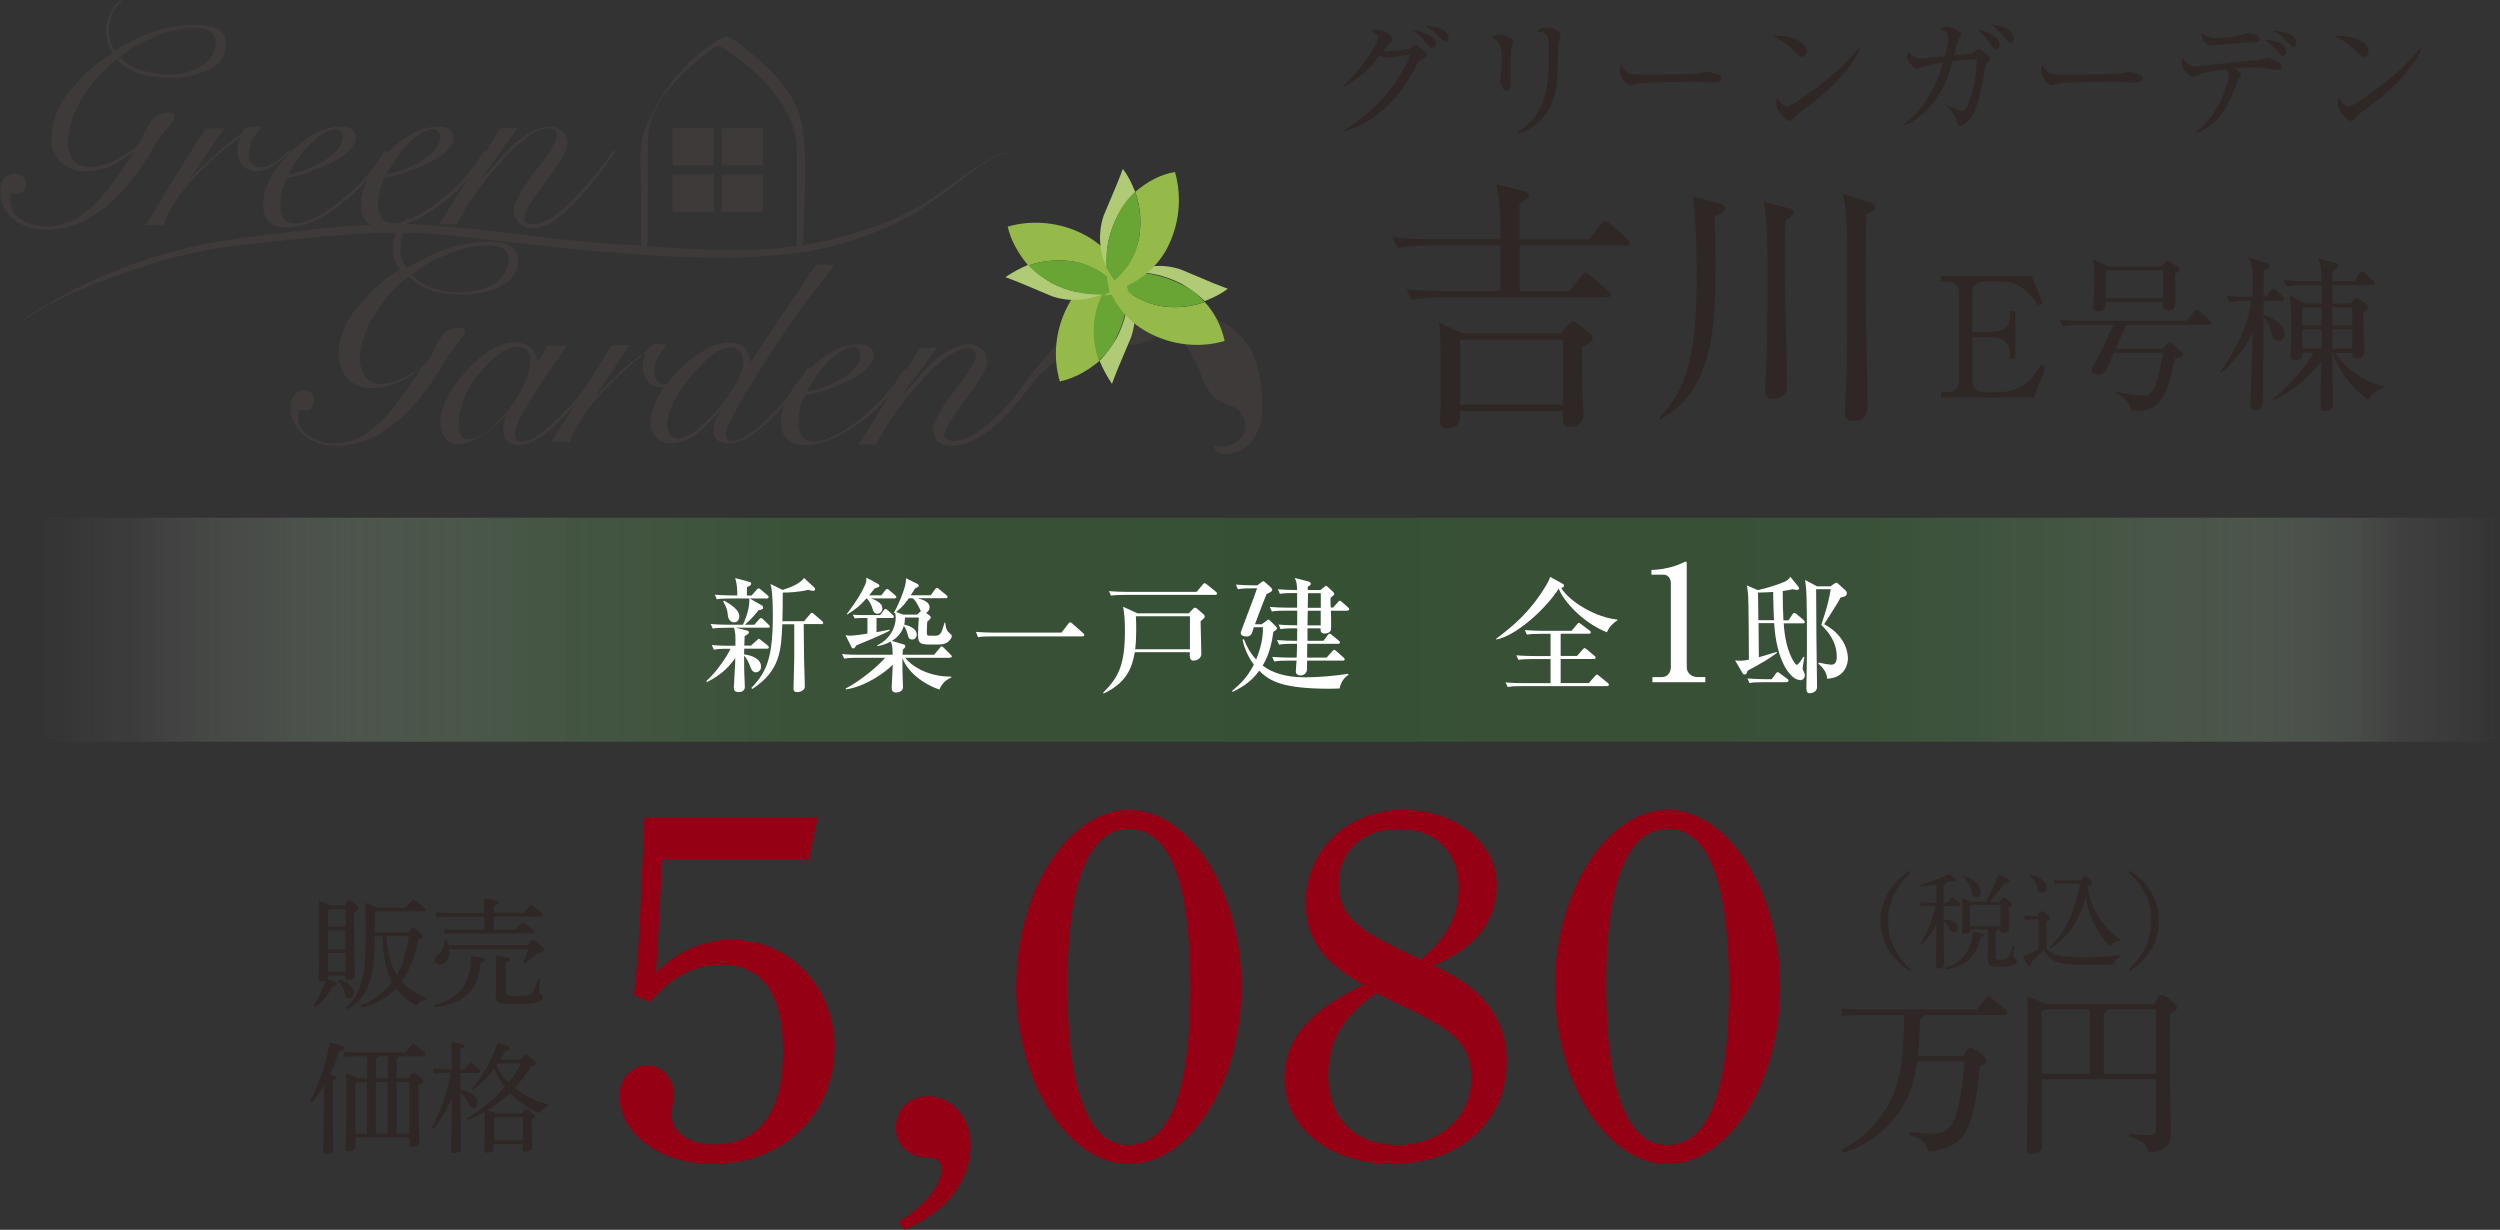 <?xml version="1.0" encoding="UTF-8"?><svg xmlns="http://www.w3.org/2000/svg" xmlns:xlink="http://www.w3.org/1999/xlink" viewBox="0 0 272.24 133.92"><rect x="0" y="0" width="272.24" height="133.92" fill="#333333" stroke="none"/><defs><style>.cls-1{fill:#b1ca76;}.cls-1,.cls-2,.cls-3,.cls-4,.cls-5,.cls-6,.cls-7,.cls-8{stroke-width:0px;}.cls-2{fill:#3e3a39;}.cls-3{fill:#68a535;}.cls-4{fill:#96ba49;}.cls-5{fill:#960014;}.cls-6{fill:#2f2725;}.cls-9{isolation:isolate;}.cls-7{fill:#fff;}.cls-8{fill:url(#_名称未設定グラデーション_32);mix-blend-mode:multiply;opacity:.8;}</style><linearGradient id="_名称未設定グラデーション_32" x1="4.35" y1="68.58" x2="272.24" y2="68.58" gradientUnits="userSpaceOnUse"><stop offset="0" stop-color="#fff" stop-opacity="0"/><stop offset=".04" stop-color="rgba(200,208,199,.27)" stop-opacity=".27"/><stop offset=".09" stop-color="rgba(146,164,145,.54)" stop-opacity=".54"/><stop offset=".15" stop-color="rgba(105,129,104,.75)" stop-opacity=".75"/><stop offset=".22" stop-color="rgba(76,105,74,.89)" stop-opacity=".89"/><stop offset=".31" stop-color="rgba(59,91,57,.98)" stop-opacity=".98"/><stop offset=".52" stop-color="#375735"/><stop offset=".74" stop-color="rgba(59,90,57,.98)" stop-opacity=".98"/><stop offset=".82" stop-color="rgba(74,103,73,.9)" stop-opacity=".9"/><stop offset=".88" stop-color="rgba(102,126,100,.76)" stop-opacity=".76"/><stop offset=".93" stop-color="rgba(140,159,139,.57)" stop-opacity=".57"/><stop offset=".96" stop-color="rgba(190,201,190,.32)" stop-opacity=".32"/><stop offset="1" stop-color="rgba(251,252,251,.02)" stop-opacity=".02"/><stop offset="1" stop-color="#fff" stop-opacity="0"/></linearGradient></defs><g class="cls-9"><g id="_レイヤー_2"><g id="_レイヤー_2-2"><path class="cls-2" d="M113.8,40.27c1.08-.99,2.34-1.71,3.78-2.07,1.26-.36,3.33.09,4.41-.72l-.18-.09c.72.18,1.44.18,2.16.09.99-.18,1.89-1.17,2.7-.54-.36-2.52-3.6-1.98-5.41-2.07,4.96-.9,7.75,1.35,9.46,5.77.27,1.08.9,1.98,1.62,2.79.81.63,2.16.63,2.79,1.53,1.62,2.25-.9,4.23-2.97,3.51,0,.99,1.08,1.08,1.89.9,4.41-.9,3.6-6.94,2.79-9.73-1.44-4.87-6.94-6.58-11.8-6.13-6.85.63-11.89,4.6-15.14,11.26.63-1.8,2.7-3.42,3.87-4.51Z"/><path class="cls-2" d="M1.89,36.04c.36-.9,1.08-1.71,1.98-2.16.9-.54,1.89-1.08,2.79-1.62,1.98-1.08,3.96-1.98,5.95-2.79,4.23-1.71,8.74-2.88,13.33-3.51,4.6-.63,9.19-1.17,13.79-1.44,2.34-.18,4.69-.18,7.03,0,2.25.18,4.6.36,6.85.63,4.5.54,8.92,1.17,13.51,1.44s9.1.72,13.61.63c2.25,0,4.5-.18,6.76-.54s4.41-.9,6.58-1.62c2.07-.63,4.14-1.53,6.04-2.61,1.53-.9,2.97-1.89,4.32-2.97.72-.63,4.5-2.97,5.68-3.15-1.98.81-3.87,1.98-5.5,3.33-1.35,1.08-2.79,2.07-4.23,3.06-1.89,1.17-3.87,2.16-5.95,2.88-2.16.81-4.41,1.44-6.67,1.8-2.34.36-4.6.54-6.94.63-4.6.09-9.19-.09-13.79-.54-4.6-.27-9.1-.9-13.61-1.35-2.25-.27-4.5-.54-6.76-.72-2.25-.09-4.5-.09-6.76,0-4.5.18-9.1.81-13.7,1.26-4.5.54-8.92,1.62-13.15,3.24-2.16.72-4.23,1.53-6.22,2.52-.99.45-1.98.99-2.88,1.53-.9.45-1.62,1.17-2.07,2.07Z"/><path class="cls-2" d="M11.89,3.24c-.09.81.18,1.62.63,2.25,1.35-.81,2.7-1.53,4.23-2.07,1.44-.45,3.06-.72,4.6-.72.72,0,1.44.09,2.16.36s1.17.99,1.08,1.8c0,1.26-.81,2.34-1.98,2.79-1.35.54-2.79.9-4.23.81-.99,0-1.98-.09-2.97-.36-.99-.27-1.98-.9-2.7-1.62-1.44,1.08-2.61,2.34-3.51,3.87-.99,1.35-1.62,3.06-1.8,4.78-.09.72.09,1.53.45,2.16.45.63,1.26.99,1.98.9,1.26-.09,2.43-.45,3.42-1.17.81-.36,1.62-.99,2.07-1.71.27-.72.72-1.44,1.17-2.16.45-.63,1.17-.9,1.98-.9.36,0,.54.18.54.45-.09.45-.36.81-.63,1.08l-1.26,1.53c-.81,1.62-1.8,3.06-2.97,4.5-1.08,1.44-2.43,2.7-4.05,3.69-1.53.99-3.33,1.53-5.14,1.53-1.26,0-2.52-.36-3.51-1.17-.9-.72-1.44-1.8-1.44-2.97,0-.54.09-.99.36-1.44.45-.36.9-.54,1.35-.54.27,0,.54.09.72.27.27.27.36.54.36.81.09.45-.27.99-.72,1.08h-.36c-.18,0-.36,0-.54-.09l-.09.72c0,.9.45,1.71,1.17,2.16.81.54,1.8.81,2.79.81,1.44,0,2.79-.45,3.96-1.35s2.25-1.98,3.06-3.15c.63-.81,1.44-1.98,2.43-3.51l-.09-.09c-.72.63-1.53,1.17-2.43,1.53-.81.36-1.8.54-2.7.54-.99.09-1.98-.36-2.7-.99-.72-.72-1.08-1.71-.99-2.7.09-1.98.9-3.87,2.25-5.32,1.26-1.53,2.7-2.79,4.41-3.87-.45-.72-.72-1.53-.72-2.43,0-.63.18-1.26.45-1.8.18-.63.63-1.08,1.08-1.53l.18.18c-.45.36-.81.9-1.08,1.44-.18.54-.27,1.08-.27,1.62ZM13.06,6.22c.54.63,1.35,1.17,2.16,1.35.99.36,2.07.54,3.15.54,1.26,0,2.43-.27,3.51-.9.99-.54,1.62-1.53,1.62-2.7,0-.54-.36-1.08-.9-1.26-.63-.18-1.17-.27-1.8-.18-1.44,0-2.79.36-4.05.99-1.35.54-2.61,1.26-3.69,2.16Z"/><path class="cls-2" d="M20.54,19.64h0c.81-.9,1.71-1.71,2.61-2.52.99-.99,2.16-1.89,3.24-2.7l.18-.36c.27-.18.54-.36.9-.27h1.08c-.36.36-.72.81-.99,1.26-.27.45-.45,1.08-.45,1.62,0,.99.36,1.53,1.26,1.53.63,0,1.26-.27,1.71-.63.45-.36.99-.72,1.35-1.17l.18.09c-.45.45-.99.9-1.53,1.35-.54.45-1.26.72-2.07.81-.63,0-1.17-.18-1.62-.63-.36-.45-.54-1.08-.54-1.62,0-.45.09-.9.27-1.35v-.09c-2.16,1.62-4.14,3.42-5.95,5.5-.45.54-.9,1.17-1.26,1.8-.45.72-.81,1.44-1.08,2.25h-1.98c.72-1.17,1.44-2.34,2.16-3.51l2.16-3.51c.99-1.62,1.8-2.79,2.25-3.51h1.98l-3.87,5.68Z"/><path class="cls-2" d="M31.35,24.78c-1.8,0-2.7-.81-2.7-2.52s.99-3.69,2.88-5.59,3.78-2.88,5.59-2.88c1.08,0,1.62.45,1.62,1.26s-.9,1.8-2.7,2.7c-1.53.72-3.15,1.35-4.78,1.62-.18.45-.36.9-.54,1.35-.09.45-.18.99-.18,1.53s.09.99.27,1.44c.27.36.72.63,1.17.63,1.35,0,3.06-.81,5.05-2.43,1.98-1.53,3.6-3.33,4.87-5.5l.27.18c-1.17,1.98-2.7,3.78-4.5,5.23-2.34,1.98-4.5,2.97-6.31,2.97ZM31.44,19.01c1.26-.27,2.52-.72,3.6-1.35,1.53-.9,2.25-1.8,2.25-2.7,0-.54-.27-.9-.81-.9-.72,0-1.71.63-2.88,1.8-.9.9-1.62,1.98-2.16,3.15h0Z"/><path class="cls-2" d="M41.99,24.78c-1.8,0-2.7-.81-2.7-2.52s.99-3.69,2.88-5.59,3.78-2.88,5.59-2.88c1.08,0,1.62.45,1.62,1.26s-.9,1.8-2.7,2.7c-1.53.72-3.15,1.26-4.78,1.62-.27.45-.36.9-.54,1.44-.09.45-.18.99-.18,1.44,0,.54.09.99.36,1.44.27.36.72.63,1.17.63,1.35,0,3.06-.81,5.14-2.43,1.98-1.53,3.6-3.33,4.87-5.5l.27.18c-1.17,2.07-2.7,3.87-4.5,5.32-2.43,1.89-4.6,2.88-6.49,2.88ZM42.08,19.01c1.26-.27,2.52-.72,3.6-1.35,1.53-.9,2.25-1.8,2.25-2.7,0-.54-.27-.9-.81-.9-.81,0-1.71.63-2.88,1.8-.81.9-1.53,1.98-2.16,3.15h0Z"/><path class="cls-2" d="M52.35,19.55h0c1.62-1.71,2.7-2.97,3.33-3.6,1.53-1.44,2.97-2.16,4.14-2.16.54,0,.99.18,1.44.54.36.36.54.81.54,1.26,0,.72-.81,2.07-2.34,4.14s-2.34,3.33-2.34,3.87c-.09.45.18.81.63.81h.18c.72,0,1.44-.27,2.07-.63.9-.63,1.8-1.35,2.52-2.16s1.53-1.71,2.43-2.7c.63-.81,1.26-1.62,1.8-2.52l.27.09c-.45.63-.9,1.35-1.53,2.16s-1.44,1.8-2.07,2.52c-.81.99-1.71,1.8-2.7,2.61-.81.63-1.71.99-2.7,1.08-.54,0-1.08-.18-1.53-.63-.36-.36-.54-.81-.54-1.35,0-.81.81-2.25,2.34-4.23,1.53-1.98,2.34-3.24,2.34-3.96,0-.45-.27-.72-.9-.72-1.35,0-3.24,1.35-5.59,4.14-1.71,1.89-3.24,4.05-4.41,6.31h-1.89c.54-.9,1.35-2.16,2.25-3.6l2.34-3.6c.81-1.17,1.44-2.25,1.98-3.24l1.98-.09-4.05,5.68Z"/><path class="cls-2" d="M43.61,26.94c-.09.81.18,1.62.72,2.25,1.35-.81,2.7-1.53,4.23-2.07,1.53-.54,3.06-.72,4.6-.81.72,0,1.53.09,2.16.36.72.27,1.17.99,1.08,1.8,0,1.26-.9,2.34-2.07,2.79-1.35.54-2.79.9-4.23.81-.99,0-1.98-.09-2.88-.36-.99-.27-1.98-.9-2.7-1.62-1.44,1.08-2.61,2.43-3.51,3.87-.99,1.35-1.62,3.06-1.8,4.78-.09.72.09,1.53.45,2.16.45.63,1.17.99,1.98.9,1.17-.09,2.34-.54,3.33-1.26.81-.36,1.53-.99,1.98-1.8.36-.72.72-1.53,1.17-2.16s1.17-.9,1.98-.9c.36,0,.54.18.54.45-.09.36-.36.72-.63,1.08l-1.26,1.53c-.81,1.62-1.8,3.06-2.97,4.5-1.08,1.44-2.43,2.7-4.05,3.78-1.53.99-3.33,1.53-5.14,1.53-1.26,0-2.52-.36-3.51-1.17-.9-.72-1.44-1.8-1.44-2.88,0-.54.09-.99.36-1.44.27-.36.72-.63,1.17-.54.27,0,.54.09.72.27s.36.54.27.81c.09.45-.27.99-.72,1.08h-.36c-.18,0-.36,0-.54-.09l-.09.72c0,.9.45,1.71,1.17,2.16.81.54,1.8.81,2.79.81,1.44,0,2.79-.45,3.87-1.35,1.17-.9,2.16-1.98,3.06-3.15.63-.9,1.44-1.98,2.43-3.51l-.09-.09c-.72.63-1.53,1.17-2.43,1.53-.81.36-1.8.54-2.7.54-.99.09-1.98-.36-2.7-.99-.63-.72-.99-1.71-.99-2.7.09-1.98.9-3.87,2.25-5.32,1.26-1.53,2.7-2.88,4.41-3.87-.54-.72-.72-1.53-.72-2.43,0-.63.18-1.26.45-1.8s.72-1.08,1.17-1.44l.18.18c-.45.72-.9,1.8-.99,3.06ZM44.87,29.91c.54.63,1.35,1.17,2.16,1.44,1.08.36,2.16.54,3.24.45,1.26,0,2.43-.27,3.51-.9.99-.54,1.53-1.53,1.62-2.61.09-.63-.36-1.17-.9-1.35s-1.17-.27-1.8-.18c-1.44,0-2.79.36-4.05.99-1.53.54-2.7,1.26-3.78,2.16h0Z"/><path class="cls-2" d="M61.72,37.66c-1.53,2.16-2.43,3.51-2.79,4.05-.9,1.26-1.53,2.43-2.07,3.42-.45.63-.72,1.44-.81,2.16,0,.54.27.81.81.81.9,0,2.16-.81,3.78-2.43,1.8-1.71,3.33-3.6,4.69-5.68l.18.09c-1.26,1.98-2.61,3.78-4.23,5.41-1.89,1.98-3.51,2.97-4.78,2.97-.45,0-.9-.09-1.26-.45-.27-.27-.45-.72-.45-1.08,0-.27,0-.63.09-.9s.18-.54.27-.81c-.72.72-1.44,1.35-2.34,1.98-.81.63-1.8,1.08-2.79,1.17-.54.09-1.17-.18-1.53-.63s-.54-1.08-.54-1.62c0-1.71.9-3.6,2.79-5.68s3.6-3.15,5.32-3.15c.63,0,1.35.18,1.8.63.36.45.63.9.72,1.53l1.08-1.8h2.07ZM57.75,39.19c0-.36-.09-.72-.36-1.08-.27-.27-.63-.36-.99-.36-1.26,0-2.61.99-4.14,2.88-1.44,1.53-2.25,3.51-2.34,5.68,0,.99.36,1.53,1.08,1.53,1.08,0,2.43-.99,4.14-2.88,1.71-2.25,2.61-4.05,2.61-5.77Z"/><path class="cls-2" d="M64.69,43.34h0c.81-.9,1.62-1.71,2.52-2.52.99-.99,2.16-1.89,3.33-2.7l.18-.36c.18-.18.54-.36.81-.27h1.17c-.36.36-.72.81-.99,1.26-.27.54-.45,1.08-.45,1.62,0,.99.45,1.53,1.17,1.53.63-.09,1.26-.27,1.71-.72.45-.36.99-.72,1.44-1.17l.18.09c-.45.45-.99.9-1.53,1.35s-1.26.72-2.07.72c-.63,0-1.17-.18-1.62-.63-.36-.45-.63-1.08-.54-1.62,0-.45.09-.9.27-1.35v-.09c-2.16,1.62-4.14,3.51-5.86,5.59-.45.54-.9,1.17-1.26,1.8-.45.72-.81,1.44-1.08,2.25h-1.98c.72-1.17,1.44-2.34,2.16-3.51l2.16-3.51c.99-1.62,1.8-2.79,2.25-3.51h1.89l-3.87,5.77Z"/><path class="cls-2" d="M79.02,47.3c0,.45.18.72.63.72.63,0,1.26-.27,1.71-.63.81-.54,1.62-1.17,2.34-1.89.81-.81,1.53-1.62,2.25-2.52s1.35-1.89,1.98-2.88l.27.09c-.45.9-1.08,1.71-1.62,2.52-.72.99-1.53,1.89-2.43,2.7-.72.81-1.53,1.44-2.43,2.07-.63.45-1.35.72-2.16.81-1.26,0-1.89-.45-1.89-1.44,0-.36.09-.81.27-1.17.18-.36.36-.63.54-.99-.72.81-1.53,1.62-2.34,2.34s-1.89,1.17-3.06,1.26c-.63,0-1.17-.18-1.62-.63s-.63-.99-.63-1.62c0-1.71.99-3.6,3.06-5.68,2.07-2.07,3.96-3.06,5.68-3.06.54,0,1.17.18,1.53.63.36.45.63.99.54,1.62l7.21-10.72h1.98c-1.17,1.89-2.25,2.7-4.69,6.31-2.34,3.42-3.96,6.04-4.96,7.66-1.35,2.43-2.16,3.96-2.16,4.5ZM72.62,46.22c0,.36.09.72.27,1.08.18.27.54.45.9.45,1.08,0,2.52-1.08,4.32-3.15s2.7-3.78,2.79-4.96c0-.45-.09-.9-.18-1.26-.27-.36-.72-.63-1.17-.54-1.17,0-2.61,1.08-4.32,3.15s-2.52,3.78-2.61,5.23h0Z"/><path class="cls-2" d="M87.76,48.47c-1.8,0-2.7-.81-2.7-2.52s.99-3.69,2.88-5.59c1.89-1.89,3.78-2.88,5.59-2.88,1.08,0,1.62.45,1.62,1.26s-.9,1.8-2.7,2.7c-1.53.72-3.15,1.35-4.78,1.62-.27.45-.45.9-.54,1.44-.09.45-.18.99-.18,1.53s.09.99.36,1.44c.27.36.72.63,1.17.63,1.35,0,3.06-.81,5.14-2.43,1.89-1.53,3.6-3.33,4.87-5.5l.27.18c-1.17,1.98-2.7,3.78-4.5,5.23-2.52,1.89-4.6,2.88-6.49,2.88ZM87.85,42.71c1.26-.27,2.52-.72,3.6-1.35,1.53-.9,2.25-1.8,2.25-2.7,0-.54-.27-.9-.81-.9-.72,0-1.71.63-2.88,1.8-.81.9-1.62,1.98-2.16,3.15Z"/><path class="cls-2" d="M98.03,43.25h0c1.62-1.71,2.7-2.97,3.33-3.6,1.53-1.44,2.97-2.16,4.14-2.16.54,0,.99.18,1.44.54.36.36.54.81.54,1.35,0,.72-.81,2.07-2.34,4.14-1.53,2.07-2.34,3.33-2.34,3.87,0,.45.72.63,1.26.63.9-.18,1.71-.45,2.43-.99.99-.72,1.98-1.53,2.79-2.43.72-.72,1.98-2.43,2.88-3.51s11.17-14.24,11.53-14.87l.18.09c-.81,1.17-5.5,7.75-5.77,8.11-.72.9-7.21,9.37-7.93,10.18-.99,1.08-2.07,2.07-3.33,2.88-.99.63-2.07.99-3.24,1.08-.54,0-1.08-.18-1.44-.45-.36-.36-.54-.81-.54-1.35,0-.81.81-2.25,2.34-4.23s2.34-3.24,2.34-3.87c0-.45-.27-.72-.9-.72-1.35,0-3.24,1.35-5.59,4.14-1.71,1.89-3.24,4.05-4.41,6.31h-1.89c.54-.9,1.35-2.07,2.25-3.6l2.34-3.6c.81-1.17,1.44-2.25,1.98-3.24l1.98-.09-4.05,5.41Z"/><path class="cls-2" d="M87.49,26.31c0-4.14.54-8.56-.18-12.7-.54-3.42-3.51-6.31-6.13-8.29-1.62-1.35-1.89-1.8-3.51-.63-3.42,2.34-6.04,5.68-7.48,9.55-.72,1.98-.36,4.69-.36,6.76v6.58c0-.45.72-.81.72-1.26v-10.99c0-3.33,2.25-5.86,4.6-8.02.45-.36,2.7-2.61,3.33-2.25,3.87,2.43,8.29,6.49,8.29,11.35v11.17c0-.36.72-.81.72-1.26Z"/><rect class="cls-2" x="73.25" y="13.97" width="4.5" height="4.05"/><rect class="cls-2" x="78.57" y="13.97" width="4.5" height="4.05"/><rect class="cls-2" x="73.25" y="19.01" width="4.5" height="4.05"/><rect class="cls-2" x="78.57" y="19.01" width="4.5" height="4.05"/><path class="cls-4" d="M119.74,39.28c-.45-1.26-.63-2.61-.54-3.96.18-2.16,1.17-4.23,2.79-5.59.36.45.63.99.9,1.44,0-.9-.18-1.8-.36-2.7-2.7.63-4.96,2.34-6.22,4.78-1.35,2.52-1.71,5.5-.9,8.29,1.62-.36,3.06-1.17,4.32-2.25Z"/><path class="cls-1" d="M121.63,36.76c-.54.9-1.17,1.8-1.89,2.52.36.9.81,1.71,1.35,2.52.36-.99.72-1.89,2.07-5.05.63-1.8.54-3.78-.27-5.59.09,1.89-.36,3.87-1.26,5.59Z"/><path class="cls-3" d="M122,29.64c-1.71,1.44-2.7,3.42-2.88,5.68-.09,1.35.09,2.7.54,3.96.81-.72,1.44-1.53,1.89-2.52.9-1.71,1.35-3.69,1.26-5.68-.18-.45-.45-.99-.81-1.44Z"/><path class="cls-4" d="M131.19,32.89c-1.26.45-2.61.63-3.96.54-2.16-.18-4.23-1.17-5.68-2.88.45-.36.99-.63,1.44-.9-.9,0-1.8.18-2.7.36.63,2.61,2.34,4.96,4.78,6.22,2.52,1.35,5.5,1.71,8.29.9-.36-1.62-1.08-3.06-2.16-4.23Z"/><path class="cls-1" d="M128.66,30.9c.9.54,1.8,1.17,2.52,1.89.9-.36,1.71-.72,2.52-1.35-.99-.36-1.89-.72-5.05-2.07-1.8-.63-3.78-.54-5.59.27,1.89-.09,3.87.36,5.59,1.26Z"/><path class="cls-3" d="M121.54,30.54c1.44,1.71,3.42,2.7,5.68,2.88,1.35.09,2.7-.09,3.96-.54-.72-.81-1.53-1.44-2.52-1.89-1.71-.9-3.69-1.35-5.68-1.35-.45.27-.99.63-1.44.9Z"/><path class="cls-4" d="M111.99,28.92c1.26-.45,2.61-.63,3.96-.54,2.16.09,4.23,1.17,5.68,2.88-.45.36-.99.63-1.44.9.9,0,1.8-.18,2.7-.36-.63-2.61-2.34-4.96-4.78-6.22-2.52-1.35-5.59-1.71-8.38-.9.36,1.53,1.17,2.97,2.25,4.23Z"/><path class="cls-1" d="M114.52,30.81c-.9-.54-1.8-1.17-2.52-1.98-.9.36-1.71.81-2.52,1.35.99.36,1.89.72,5.05,2.07,1.8.63,3.78.54,5.59-.27-1.89.18-3.87-.27-5.59-1.17Z"/><path class="cls-3" d="M121.63,31.17c-1.44-1.71-3.42-2.7-5.68-2.79-1.35-.09-2.7.09-3.96.54.72.72,1.53,1.35,2.52,1.89,1.71.9,3.69,1.35,5.68,1.26.45-.27.99-.54,1.44-.9Z"/><path class="cls-4" d="M123.62,20.9c.45,1.26.63,2.61.54,3.96-.09,2.16-1.17,4.23-2.79,5.68-.36-.45-.63-.99-.9-1.44,0,.9.18,1.8.36,2.7,2.61-.63,4.96-2.34,6.22-4.69,1.35-2.52,1.71-5.59.9-8.38-1.62.27-3.06,1.08-4.32,2.16Z"/><path class="cls-1" d="M121.73,23.43c.54-.9,1.17-1.8,1.89-2.52-.36-.9-.72-1.71-1.35-2.52-.36.99-.72,1.89-2.07,5.05-.63,1.8-.54,3.87.27,5.59-.09-1.89.36-3.87,1.26-5.59Z"/><path class="cls-3" d="M121.36,30.54c1.71-1.44,2.7-3.42,2.79-5.68.09-1.35-.09-2.7-.54-3.96-.81.72-1.44,1.53-1.89,2.52-.9,1.71-1.35,3.69-1.26,5.68.27.45.54.99.9,1.44Z"/><path class="cls-6" d="M146.21,14.24c3.1-1.73,6.04-4.89,7.38-8.29-.58.06-1.56.22-2.16.29-.07.01-.39.06-.46.06-.25,0-.58-.16-.74-.25-.92,1.17-1.79,2.28-3.82,3.35l-.07-.12c2.36-2.16,3.76-4.74,3.76-5.22,0-.14-.03-.26-.79-.72.35-.12.66-.12.71-.12.58,0,1.63.66,1.63,1.04,0,.16-.06.2-.33.46-.2.19-.29.3-.71.85.63.07,2.45-.13,2.83-.26.13-.04.63-.43.76-.43s1.2.85,1.2,1.14c0,.12-.04.14-.45.33-.33.16-.46.27-.78.89-1.28,2.48-2.49,3.85-3.71,4.86-.59.49-2.28,1.8-4.23,2.24l-.03-.1ZM156.36,4.78c0,.2-.1.42-.37.42-.17,0-.27-.07-.46-.29-.52-.61-.86-1.04-1.67-1.59,1.31.12,2.51.68,2.51,1.46ZM157.75,4.1c0,.37-.25.37-.35.37-.16,0-.19-.03-.81-.62-.12-.12-.69-.68-1.47-1.02,1.11.03,2.62.29,2.62,1.27Z"/><path class="cls-6" d="M164.63,4.98c-.13.4-.13,1.69-.13,2.18,0,.26.01,1.44.01,1.69,0,.22,0,1.05-.46,1.05-.39,0-.66-.61-.66-1.18,0-.14.09-.79.1-.92.03-.23.04-.74.04-1.54q0-1.86-1.14-2.18c.27-.17.53-.33.84-.33.35,0,1.56.33,1.56.75,0,.06-.14.45-.16.49ZM169.71,4.71c-.03.19-.09,2.7-.1,3.22-.1,2.65-.75,3.97-1.69,5-1.1,1.24-2.19,1.5-2.61,1.59l-.04-.1c3.22-2.06,3.39-5.22,3.39-8.52,0-2.21-.04-2.29-1.33-2.49.19-.17.49-.42.98-.42.52,0,1.63.33,1.63.72,0,.16-.22.87-.23,1.01Z"/><path class="cls-6" d="M186.56,9c-.13,0-.48-.03-.5-.03-.52-.04-.66-.06-1.63-.06-4.4,0-5.7.09-6.34.26-.04.01-.5.13-.55.13-.37,0-1.15-.92-1.15-1.59,0-.09.01-.36.17-.69.49,1.1.94,1.1,2.44,1.1,1,0,5.68-.01,6.34-.17.09-.01.5-.13.59-.13s1.53.16,1.53.72c0,.45-.72.46-.89.46Z"/><path class="cls-6" d="M196.22,6.18c-.25,0-.42-.17-.88-.63-1.01-1.02-1.82-1.4-2.36-1.64,1.73-.12,3.78.5,3.78,1.7,0,.32-.25.58-.53.58ZM197.48,11.12c-.3.23-1.66,1.21-1.9,1.46-.07.07-.39.43-.46.5-.06.06-.17.09-.25.09-.5,0-1.46-1.21-1.46-1.89,0-.26.09-.48.14-.63.33.65.75.95,1.05.95.48,0,2.71-1.66,3.33-2.13,2.32-1.77,3.43-3.01,4.6-4.35l.07.04c-.35,1.05-1.96,3.53-5.13,5.97Z"/><path class="cls-6" d="M216.34,6.9c-.09.07-.1.13-.19.65-.33,2-.79,4.74-1.99,5.81-.26.22-.56.35-.72.35-.25,0-.27-.14-.39-.65-.1-.5-.87-1.34-1.05-1.57l.03-.06c.76.4,1.49.65,1.66.65.39,0,.72-.95.88-1.4.33-1,.68-2.57.69-4.27-.23.03-.92.09-1.4.13-.17.01-1.05.1-1.23.12-.43,1.48-.78,2.7-1.89,4.25-1.36,1.9-2.75,2.48-3.35,2.73l-.07-.1c1.04-.78,2.96-2.39,4.31-6.76-1.04.16-2.22.45-2.34.52-.32.17-.35.2-.48.2-.3,0-1.14-.72-1.14-1.38,0-.22.06-.39.09-.52.53.55.78.76,1.37.76.25,0,.29,0,1.64-.13l1.04-.1c.16-.65.32-1.47.32-1.96,0-.68-.33-.81-.84-1.01.19-.1.48-.26.74-.26.29,0,1.56.45,1.56.89,0,.07-.32.56-.39.65-.03.03-.35,1.34-.4,1.59.33-.03,1.77-.17,1.83-.19.29-.07.42-.2.62-.4.04-.06.13-.1.22-.1.19,0,1.3.76,1.3,1.07,0,.13-.17.27-.43.5ZM217.35,5.38c-.22,0-.36-.22-.62-.61-.61-.91-1.17-1.33-1.43-1.53,1.12.13,2.45.81,2.45,1.6,0,.2-.12.53-.4.53ZM218.95,4.68c-.19,0-.25-.07-.68-.63-.22-.27-.68-.84-1.47-1.35.92-.01,2.48.45,2.48,1.47,0,.29-.14.52-.33.52Z"/><path class="cls-6" d="M232.43,9c-.13,0-.48-.03-.5-.03-.52-.04-.66-.06-1.63-.06-4.4,0-5.7.09-6.34.26-.04.01-.5.13-.55.13-.37,0-1.15-.92-1.15-1.59,0-.09.01-.36.17-.69.49,1.1.94,1.1,2.44,1.1,1,0,5.68-.01,6.34-.17.09-.01.5-.13.59-.13s1.53.16,1.53.72c0,.45-.72.46-.89.46Z"/><path class="cls-6" d="M248.02,7.63c-.26,0-.56-.06-.95-.13-.69-.13-1.17-.16-1.82-.16-.88,0-1.63.09-1.9.1.12.1.56.46.63.52.03.03.09.09.09.16s-.27.49-.33.56c-.14.39-.52,1.36-.75,1.88-.72,1.59-1.79,3.23-3.85,3.95v-.12c2.44-1.77,3.56-5.41,3.56-6.11,0-.2,0-.39-.27-.74-1.46.19-2.71.46-2.93.56-.48.22-.52.25-.66.25-.33,0-1.24-.61-1.24-1.6,0-.17.03-.3.09-.49.39.61.71.97,1.4.97.29,0,4.18-.46,4.96-.52.81-.07,2.09-.17,2.37-.27.36-.14.4-.16.49-.16.06,0,1.56.38,1.56.95,0,.27-.19.4-.43.4ZM245.02,4.63c-.82,0-1.4.06-3.3.26-.27.03-.62.06-.85.06-.62,0-1.11-.69-1.11-1.11,0-.09.03-.19.04-.26.32.39.98.56,1.46.56.81,0,2.25-.14,3.01-.38.25-.07.5-.16.59-.16.25,0,1.2.17,1.2.62,0,.4-.43.4-1.04.4ZM248.63,6.09c-.19,0-.25-.06-.69-.59-.4-.46-.87-.87-1.37-1.2.55.01,2.38.22,2.38,1.33,0,.25-.12.46-.32.46ZM249.74,5.14c-.13,0-.19-.07-.72-.63-.53-.58-.75-.75-1.47-1.18.52.04,2.51.2,2.51,1.31,0,.14-.04.5-.32.5Z"/><path class="cls-6" d="M257.38,6.18c-.25,0-.42-.17-.88-.63-1.01-1.02-1.82-1.4-2.36-1.64,1.73-.12,3.78.5,3.78,1.7,0,.32-.25.58-.53.58ZM258.64,11.12c-.3.23-1.66,1.21-1.9,1.46-.07.07-.39.43-.46.5-.06.06-.17.09-.25.09-.5,0-1.46-1.21-1.46-1.89,0-.26.09-.48.14-.63.33.65.75.95,1.05.95.48,0,2.71-1.66,3.33-2.13,2.32-1.77,3.43-3.01,4.6-4.35l.07.04c-.35,1.05-1.96,3.53-5.13,5.97Z"/><path class="cls-6" d="M177.05,26.74h-11.57v4.96h5.42l1.3-1.67c.12-.17.32-.35.43-.35.17,0,.43.23.55.32l1.93,1.64c.14.12.29.26.29.43,0,.26-.23.32-.43.32h-17.86c-.72,0-2.11,0-3.38.26l-.58-1.15c1.79.14,3.55.2,4.41.2h5.83v-4.96h-7.79c-.38,0-1.99,0-3.4.26l-.58-1.15c1.9.17,3.9.2,4.44.2h7.33c0-3.15,0-3.49-.43-6l3.15.81c.2.06.4.09.4.38,0,.17-.12.32-.23.4-.12.12-.63.46-.81.58v3.84h7.59l1.27-1.65c.12-.17.26-.35.43-.35.2,0,.4.17.55.29l1.88,1.65c.17.17.29.26.29.43,0,.29-.26.32-.43.32ZM173.04,37.36c-.12.09-.69.35-.78.43,0,.92.03,3.98.09,5.92,0,.23.09,1.21.09,1.41,0,1.33-1.24,1.36-1.5,1.36-.84,0-.81-.66-.72-1.73h-11.22c.03.84.06,1.9-1.47,1.9-.35,0-.75-.09-.75-.84,0-.32.06-.72.06-.81.06-.72.06-2.45.06-3.23,0-1.5,0-5.48-.2-6.69l2.51,1.21h10.76l.84-.98c.2-.23.32-.29.46-.29.2,0,.49.17.63.29l1.27,1.04c.17.14.26.29.26.52,0,.2-.14.35-.38.49ZM170.22,36.99h-11.22v7.07h11.22v-7.07Z"/><path class="cls-6" d="M186.72,23.57c.06,2.25.09,4.15.09,5.25,0,6.06-.09,13.85-6.03,16.85l-.12-.14c2.89-3.03,4.1-6.52,4.1-15.44,0-2.54-.06-6.32-.43-8.71l2.97.78c.38.09.58.29.58.52s-.2.52-1.15.89ZM194.42,24c-.03.84-.06,2.45-.06,4.96,0,3.64.23,9.44.23,13.07,0,1.41-1.3,1.41-1.53,1.41-.81,0-.84-.55-.84-.92,0-.29.14-2.94.14-3.38.06-2.02.12-3.72.12-9.15,0-2.34,0-6-.43-8.02l2.8.72c.26.06.49.23.49.4,0,.26-.17.49-.92.89ZM203.25,23.34c-.09,3.92-.09,6.49-.09,8.17,0,1.99.2,10.88.2,12.7,0,.46,0,1.64-1.56,1.64-.89,0-.89-.66-.89-.92,0-.58.12-3.06.14-3.58.09-3.38.12-6.75.12-10.1,0-4.93-.03-6.72-.17-8.14-.09-1.04-.2-1.44-.35-1.99l3.09.95c.32.09.49.26.49.43,0,.35-.29.55-.98.84Z"/><path class="cls-6" d="M214.79,36.74v4.72c0,.78.45,1.25,1.28,1.25h1.39c3.04,0,4-1.67,4.78-2.99l.52.23-1.27,3.33h-10.12v-.58h.67c.74,0,1.29-.4,1.29-1.25v-9.54c0-.81-.51-1.25-1.29-1.25h-.67v-.6h9.88l1.18,2.93-.49.31c-1-1.59-2.15-2.64-3.87-2.64h-2.01c-.76,0-1.28.42-1.28,1.25v4.23h2.06c1.38,0,2.04-.58,2.04-1.79v-.47h.58v5.18h-.58v-.54c0-1.3-.94-1.79-2.04-1.79h-2.06Z"/><path class="cls-6" d="M240.58,35.38h-8.98c-.47.87-1,2.06-1.23,2.61h5.07l.65-.56c.09-.07.18-.15.27-.15s.2.11.29.2l.9.83c.07.07.16.18.16.29,0,.24-.34.33-.9.49-.81,3.78-1.23,5.77-4.67,5.7-.22-1.21-1.34-1.83-1.81-2.06l.02-.11c1.59.42,3,.47,3.06.47.9,0,1.47-.6,2.14-4.67h-5.36c-.25.58-.74,1.7-1,2.06-.15.2-.38.31-.71.31-.31,0-.71-.16-.71-.45,0-.11.05-.27.11-.36,1.09-2.06,1.21-2.32,2.26-4.6h-3.38c-.49,0-1.34.02-2.14.16l-.36-.71c1.43.11,2.46.11,2.79.11h11.06l.81-1c.09-.11.18-.22.29-.22.09,0,.24.11.33.18l1.12,1.01c.09.07.18.16.18.27,0,.18-.18.18-.27.18ZM236.87,29.88c0,.71.02,2.5.02,3.17,0,.25,0,.74-.78.74-.58,0-.62-.27-.56-.89h-6.26c0,.45-.02,1.01-.89,1.01-.29,0-.49-.22-.49-.47,0-.13.07-.71.07-.83.04-.63.09-1.48.09-2.37,0-.94-.05-1.32-.22-2.04l1.68.8h5.86l.36-.43c.07-.09.18-.2.25-.2s.22.09.29.15l.87.52c.11.07.2.2.2.31s-.13.25-.51.54ZM235.56,29.43h-6.26v3.04h6.26v-3.04Z"/><path class="cls-6" d="M242.42,32.21c1.27.11,2.53.11,2.9.11.04-2.19.04-3.2-.43-4.25l1.85.54c.14.04.4.13.4.34s-.16.31-.62.54c-.02.67-.02.89-.04,2.82h.33l.43-.65c.05-.07.16-.22.29-.22s.25.13.33.18l.69.65c.09.07.18.18.18.29,0,.16-.16.18-.29.18h-1.95c0,.36-.02,1.19-.02,1.52,1.48.49,2.35,1.39,2.35,2.15,0,.31-.22.71-.67.71-.56,0-.65-.33-.94-1.34-.07-.29-.31-.87-.74-1.25-.02,1.45-.04,5.03-.04,6.41,0,.38,0,3-.02,3.08-.13.62-.85.65-.92.65-.4,0-.43-.38-.43-.58,0-.05.04-1.29.05-1.52.13-3.42.14-3.71.18-6.46-.72,1.76-1.94,3.26-3.38,4.47l-.13-.11c1.83-2.53,3.08-5.28,3.38-7.73-.63,0-1.5.02-2.37.18l-.36-.72ZM254.29,38.4c1.14,1.79,3.51,3.37,5.32,3.66v.13c-.72.22-1.28.67-1.72,1.34-1.7-1.09-3.19-3.15-3.89-5.12h-.02c0,1.1,0,1.65.02,3.04,0,.4.07,2.23.07,2.59,0,.54-.63.76-.9.76-.38,0-.47-.27-.47-.54,0-.78.07-4.2.09-4.9-1.54,1.99-3.6,3.55-5.18,4.2l-.07-.11c2.17-1.86,3.71-3.78,4.38-5.03h-1.21c.02.24.07.81-.78.81-.43,0-.51-.24-.51-.47,0-.13.05-.69.05-.8.04-.72.05-1.41.05-1.85,0-1.05,0-3-.18-3.94l1.65.87h1.85c0-.91,0-1.01-.02-1.99h-1.68c-.24,0-1.25,0-2.14.16l-.34-.72c1.36.13,2.57.13,2.77.13h1.39c-.07-1.57-.16-1.94-.34-2.48l1.86.51c.13.04.31.09.31.24,0,.22-.2.38-.67.72v1.01h2.41l.52-.83c.07-.13.2-.25.31-.25s.24.11.33.2l.89.85c.09.09.18.18.18.27,0,.18-.16.2-.27.2h-4.36v1.99h1.95l.43-.49c.07-.07.18-.16.29-.16.09,0,.2.09.27.15l.72.56c.09.07.22.16.22.31,0,.2-.2.38-.51.58,0,1.01.04,2.33.04,2.55.02.27.07,1.39.07,1.63,0,.87-.87.87-.89.87-.43,0-.43-.25-.43-.45v-.16h-1.86ZM252.82,35.43c0-.49.02-1.5.02-1.97h-2.14v1.97h2.12ZM252.81,37.97c0-.52.02-1.59.02-2.1h-2.12v2.1h2.1ZM253.98,33.46v1.97h2.17v-1.97h-2.17ZM256.15,37.97v-2.1h-2.17v2.1h2.17Z"/><rect class="cls-8" x="4.35" y="56.38" width="267.88" height="24.39"/><path class="cls-7" d="M83.63,68.35h-3.5l1.24.32c.09.03.18.08.18.2,0,.18-.32.32-.46.39-.01.16-.03.89-.04,1.04h.73l.61-.55c.13-.12.19-.18.24-.18.07,0,.11.03.24.14l.72.57c.07.05.13.12.13.22,0,.12-.12.14-.22.14h-2.46c-.01.22-.01.38-.01.62.95.12,1.85.53,1.85,1.34,0,.47-.41.62-.58.62-.36,0-.53-.43-.58-.58-.15-.41-.41-.97-.69-1.24,0,.54,0,.95.01,1.57.01.28.07,1.57.07,1.82,0,.51-.45.58-.69.58-.2,0-.51-.07-.51-.46,0-.2.15-2.57.15-2.75v-.5c-.92,1.35-1.97,2.05-3.07,2.61l-.08-.11c.95-.84,1.63-1.82,2.15-2.63.22-.35.41-.69.49-.88h-.36c-.82,0-1.12.04-1.46.09l-.22-.5c.82.08,1.77.08,1.92.08h.65c.03-1.26-.01-1.43-.15-1.96h-.85c-.82,0-1.12.03-1.46.09l-.23-.5c.82.07,1.78.08,1.93.08h1.58c.49-1.07.73-2,.7-2.86h-2.08c-.82,0-1.12.03-1.46.09l-.22-.5c.81.07,1.77.08,1.92.08h.53c-.01-.68-.01-1.15-.23-1.89l1.54.41c.11.03.2.07.2.19,0,.22-.27.31-.46.38,0,.15-.01.78-.01.92h.51l.55-.62c.13-.15.15-.16.22-.16.05,0,.11.01.24.13l.72.62c.08.07.13.12.13.2,0,.14-.12.15-.2.15h-1.86l1.28.73c.09.05.18.12.18.26,0,.19-.13.22-.49.28-.27.35-.74.93-1.5,1.59h1.04l.49-.57c.13-.15.15-.16.22-.16.09,0,.23.12.24.14l.59.57c.08.07.14.12.14.2,0,.14-.11.15-.2.15ZM79.97,67.77c-.62,0-.7-.63-.72-.84-.05-.47-.09-.74-.5-1.43l.11-.09c.78.43,1.65,1.03,1.65,1.69,0,.3-.16.67-.54.67ZM89.45,67.96h-1.93c0,.53.01,1.86.04,3.88.01.41.08,2.39.08,2.84,0,.22-.03.31-.13.42-.18.18-.46.27-.69.27-.38,0-.41-.22-.41-.36,0-.39.08-3.21.08-3.32v-3.71h-1.3c-.12,2.82-.22,5.08-3.28,7.05l-.09-.12c1.7-1.76,2.34-3.31,2.34-7.98,0-.84-.03-2.63-.26-3.34l1.32.65c.8-.24,1.92-.68,2.34-1.3l1.09,1.01c.08.07.11.16.11.24,0,.05-.04.15-.24.15-.11,0-.22-.03-.51-.11-.99.26-2.34.31-2.77.3,0,.95-.01,2.08-.04,3.12h2.36l.63-.74c.13-.16.15-.18.22-.18.08,0,.2.11.24.15l.86.74c.05.05.14.12.14.2,0,.15-.14.15-.2.15Z"/><path class="cls-7" d="M103.46,71.63h-4.88c.53.73,2.27,2.07,5.01,2.05v.11c-.82.3-1.15.97-1.3,1.3-2.51-.89-3.73-2.54-4.02-3.44-.01.66,0,1.39.03,2.28,0,.12.03.76.03.89,0,.42-.38.59-.77.59-.34,0-.46-.2-.46-.49,0-.32.11-2.13.12-2.54-.82.85-2.97,2.38-5.08,2.69l-.07-.08c1.71-.9,3.52-2.44,4.32-3.36h-3c-.95,0-1.2.05-1.46.09l-.23-.5c.63.07,1.28.08,1.93.08h3.58c-.03-.82-.04-1.12-.22-1.44-.62.34-1.05.42-1.43.5l-.03-.09c1.46-.7,2.01-2.04,2.01-3,0-.22-.03-.39-.07-.54l-.08.05-.05-.04c.22-.36,1.42-2.79,1.31-3.78l1.24.62c.09.04.15.12.15.2,0,.11-.05.13-.4.31-.16.27-.28.46-.46.73h2.17l.46-.63c.08-.11.13-.18.22-.18.05,0,.11.04.24.15l.77.63c.05.04.14.12.14.2,0,.15-.12.15-.2.15h-3.05c.63.18,1.3.42,1.3.99,0,.16-.09.47-.39.59l.39.31c.07.05.12.11.12.23,0,.03,0,.07-.07.14-.04.04-.27.26-.31.31-.03.54-.04.72-.04.9s-.01.4.03.5c.04.12.07.12.82.12.62,0,.72-.2,1.08-1.43h.08c.01.3.08.84.41,1.09q.3.24.3.34c0,.13-.07.32-.27.53-.36.38-.72.43-1.51.43-1.7,0-1.9,0-1.9-1.17,0-.47.07-1.51.09-1.77h-1.51c-.01.35-.03.54-.08.77.12.03,1.36.28,1.36,1.09,0,.32-.2.53-.49.53-.37,0-.42-.23-.5-.55-.04-.15-.15-.61-.42-.93-.12.39-.36,1.05-1.3,1.63l1.27.38c.07.01.19.05.19.19s-.05.19-.26.39c-.03.3-.03.41-.04.55h3.44l.61-.73c.12-.15.14-.18.2-.18.09,0,.16.07.24.15l.74.74c.08.08.14.12.14.2,0,.13-.14.13-.2.13ZM97.15,67.3h-1.7v1.54c.81-.15,1.03-.19,1.43-.28v.11c-.68.4-2.67,1.22-3.65,1.62-.12.23-.18.32-.3.32-.03,0-.13,0-.2-.12l-.65-1.32c.22.04.36.05.54.05.38,0,1.4-.15,1.84-.22v-1.7h-.76c-.07,0-.32,0-.62.04l-.22-.4c.5.03.99.04,1.08.04h1.9l.38-.49c.09-.14.15-.18.2-.18.08,0,.2.09.26.15l.53.49c.09.09.13.12.13.2,0,.14-.12.15-.2.15ZM97.4,65.16h-2.59c.3.09,1.28.42,1.28,1.09,0,.32-.24.58-.53.58-.38,0-.49-.32-.58-.65-.09-.32-.31-.74-.61-1.03-.65.74-1.22,1.23-2.12,1.77l-.04-.05c.74-1,1.46-1.97,2.01-3.21.12-.28.13-.43.12-.76l1.28.69c.07.04.15.13.15.19,0,.12-.04.13-.53.31-.23.28-.37.46-.59.74h1.32l.42-.53c.09-.12.15-.16.22-.16.04,0,.11.01.24.14l.62.53c.05.05.14.12.14.2,0,.14-.14.15-.22.15ZM99.98,65.95c-.23-.45-.39-.61-.58-.8h-.43c-.31.45-.7.95-1.38,1.5l.77.28h1.5l.42-.38c-.05-.08-.24-.51-.3-.61Z"/><path class="cls-7" d="M115.59,68.89l.74-.96c.09-.12.15-.16.2-.16.09,0,.22.11.26.15l1.12.99c.08.08.16.13.16.23,0,.12-.11.16-.23.16h-9.88c-.82,0-1.12.03-1.46.09l-.22-.58c.63.05,1.27.08,1.92.08h7.39Z"/><path class="cls-7" d="M130.74,67.62c0,.2.08,3.25.08,3.59,0,.43-.4.73-.86.73s-.4-.51-.39-.92h-6c-.27,1.7-.93,3.35-3.38,4.5l-.07-.08c1.71-1.69,2.38-3.08,2.38-6.75,0-1.08-.05-1.88-.2-2.62l1.57.72h5.58l.46-.49c.05-.05.12-.12.22-.12s.16.05.22.09l.72.63c.07.07.12.14.12.23,0,.15-.11.24-.43.49ZM132.32,64.78h-9.88c-.82,0-1.12.03-1.46.08l-.22-.49c.81.07,1.77.08,1.92.08h7.63l.65-.78c.07-.08.12-.16.2-.16.09,0,.18.07.26.13l1,.81c.07.05.11.11.11.18,0,.12-.11.15-.2.15ZM129.58,67.11h-5.89c.03.42.04.84.04,1.5s-.03,1.39-.11,2.09h5.96v-3.59Z"/><path class="cls-7" d="M145.89,74.97c-.28.01-.61.03-1.11.03-5.16,0-6.52-.84-7.66-1.96-.93,1.31-2.11,1.92-2.88,2.3l-.09-.09c1.24-1.04,1.74-1.65,2.39-2.88-.84-1.12-1.09-2.11-1.23-2.69l.14-.09c.3.82.74,1.58,1.34,2.23.74-1.8.74-2.96.74-3.52h-.99c-.03.09-.18.59-.23.7-.03.04-.18.31-.54.31-.31,0-.66-.07-.66-.41,0-.14,1.54-4.05,1.78-4.83h-.63c-.93,0-1.2.05-1.46.09l-.22-.5c.63.05,1.28.08,1.92.08h.42l.41-.31c.18-.14.2-.14.24-.14.05,0,.17.09.22.14l.59.53c.05.05.16.16.16.26,0,.19-.23.3-.61.46-.51,1.23-1.21,3.15-1.27,3.3h.73l.49-.35c.13-.09.2-.16.26-.16.04,0,.2.15.24.19l.47.46c.14.14.22.23.22.3,0,.13-.27.31-.41.39-.11.84-.34,2.31-1.16,3.67,1,.77,2.5,1.28,4.64,1.28,1.35,0,3.34-.16,4.66-.39l.04.12c-.53.34-.84.86-.96,1.5ZM146.74,66.51h-1.81c.01.3.05,1.9,0,2.09-.11.39-.63.39-.7.39-.47,0-.43-.39-.42-.57h-1.43v1.36s1.74,0,1.74,0l.47-.62c.08-.11.12-.16.2-.16.05,0,.11.03.26.15l.73.61c.05.04.14.11.14.2,0,.14-.14.15-.22.15h-3.35c0,.22-.01,1.27-.01,1.5h2.12l.61-.67q.15-.18.2-.18c.05,0,.12.04.26.15l.77.68c.07.07.13.12.13.2,0,.15-.13.15-.2.15h-3.89c-.01.18-.01.62-.01.92,0,.5-.42.69-.69.69-.31,0-.53-.13-.53-.45,0-.18.07-.97.08-1.16h-.97c-.93,0-1.19.05-1.46.09l-.22-.5c.63.05,1.28.08,1.92.08h.74c.03-.58.04-.93.04-1.5h-.49c-.95,0-1.2.04-1.46.09l-.23-.5c.65.05,1.28.08,1.93.08h.26c0-.3.01-.65.01-1.36h-.35c-.93,0-1.19.05-1.46.09l-.22-.5c.81.08,1.63.08,2.03.08v-1.59h-1.3c-.93,0-1.19.04-1.46.09l-.22-.5c.63.05,1.28.08,1.92.08h1.05v-1.59h-.41c-.95,0-1.2.04-1.46.09l-.23-.5c.7.05,1.42.08,2.09.08,0-.66-.05-.89-.24-1.31l1.49.38c.09.03.26.12.26.26s-.27.27-.34.31v.36h1.38l.42-.34c.07-.05.13-.12.19-.12.04,0,.07.01.23.16l.46.42c.07.05.2.19.2.28,0,.12-.01.14-.38.43-.01.15-.03.2-.03.28,0,.11.03.68.03.8h.26l.51-.57q.15-.18.2-.18c.08,0,.19.09.26.15l.65.57c.07.05.13.12.13.2,0,.14-.12.15-.2.15ZM143.83,66.51h-1.42l-.03,1.59h1.44v-1.59ZM143.83,64.6h-1.39l-.03,1.59h1.42v-1.59Z"/><path class="cls-7" d="M174.99,68.85c-2.66-1.04-4.75-3.43-5.25-4.75-1.5,2.34-4.74,5.16-6.78,5.54l-.05-.07c1.74-1.31,3.61-2.8,5.36-5.67.36-.59.42-.73.53-1.08l1.4.77c.09.05.11.09.11.18,0,.12-.09.23-.31.24.92,1.54,3.83,3.25,6.13,3.46v.08c-.62.39-1.04.96-1.13,1.31ZM175.01,74.72h-9.37c-.84,0-1.12.04-1.46.09l-.23-.5c.82.08,1.78.08,1.93.08h2.97v-2.62h-2.04c-.84,0-1.12.03-1.46.09l-.23-.5c.82.07,1.78.08,1.93.08h1.8v-2.42h-1.12c-.82,0-1.12.03-1.46.08l-.22-.49c.82.07,1.77.08,1.92.08h3.17l.58-.69c.13-.15.15-.18.22-.18.05,0,.07.03.24.15l.92.69s.13.09.13.2c0,.12-.11.15-.2.15h-3.08v2.42h1.78l.61-.7q.15-.16.22-.16s.09.01.24.15l.82.69c.07.05.14.11.14.2,0,.12-.11.15-.2.15h-3.61v2.62h3.07l.66-.76q.15-.16.2-.16c.08,0,.11.01.26.14l.93.76c.08.07.13.12.13.2,0,.14-.11.15-.2.15Z"/><path class="cls-7" d="M179.93,73.74h1.02c.54,0,1-.39,1-1.11v-9.15c0-.42-.28-.9-.77-.9h-1.35v-.51c1.83-.07,2.95-.58,3.2-.69.07-.04.51-.23.54-.23.09,0,.11.07.11.18v11.33c0,.53.42,1.07,1.18,1.07h.84v.56h-5.76v-.56Z"/><path class="cls-7" d="M196.01,74.05c-1.01,0-2.57-2.03-2.81-6.19h-1.7l.03,3.71c.31-.09,1.67-.5,1.96-.58v.11c-.9.69-1.63,1.09-3.19,1.94-.07.24-.11.41-.32.41-.13,0-.2-.11-.24-.18l-.8-1.36c.24.03.38.04.54.04.4,0,.74-.07.97-.12-.01-1.22-.03-6.14-.08-6.95-.05-.65-.09-.82-.15-1.13l1.2.51c.86-.18,2.21-.59,2.96-.93.38-.18.49-.38.57-.53l.88,1.08s.08.09.08.18c0,.16-.15.18-.24.18-.16,0-.35-.05-.47-.08-.31.07-.55.14-1.07.2,0,1.24.03,2.24.08,3.19h.55l.42-.63c.05-.07.12-.18.22-.18.08,0,.19.09.24.13l.76.65c.07.07.13.12.13.22,0,.12-.11.14-.2.14h-2.09c.18,3.15,1.27,4.52,1.4,4.52.18,0,.53-.51.74-.89l.11.07c-.04.19-.19,1.04-.19,1.16,0,.15.01.19.16.49.05.09.08.2.08.3,0,.16-.09.54-.53.54ZM194.56,74.29h-2.59c-.82,0-1.12.03-1.46.09l-.22-.5c.82.07,1.77.08,1.92.08h.73l.42-.58c.07-.09.13-.18.22-.18s.16.07.24.13l.81.59c.07.05.13.12.13.2,0,.14-.12.15-.2.15ZM193.09,64.46c-.45.04-.9.05-1.65.07,0,.43.04,2.54.04,3.01h1.7c-.03-.65-.07-1.55-.09-3.08ZM198.98,73.89c-.08-.77-.53-1.22-.99-1.65l.08-.09c.31.07,1.01.23,1.38.23.43,0,.57-.38.57-.86,0-1.13-.45-2.3-1.69-3.47.76-2.26.86-2.92,1.03-3.89h-1.59c.01.54.03,4.39.03,5.21.01.85.07,4.66.07,5.44,0,.46-.42.68-.81.68-.35,0-.35-.35-.35-.59,0-.04,0-.51.01-.58,0-.39.05-2.55.05-3.7,0-1.5.01-5.71-.11-6.68,0-.05-.08-.66-.09-.78l1.31.69h1.43l.47-.31s.16-.09.2-.09.09.03.18.11l.81.73c.07.07.14.19.14.32,0,.3-.28.38-.68.46-.11.22-.3.58-.8,1.35-.78,1.23-.88,1.36-.99,1.55,2.59,1.4,2.59,3.48,2.59,3.75,0,.46-.23,2.08-2.25,2.19Z"/><path class="cls-6" d="M37.56,98.59c.2-.49.29-.55.43-.55s.26.03.6.31c.38.34.43.42.43.54,0,.11-.1.22-.46.41v1.19c0,4,.07,4.96.07,5.79,0,.26-.39.43-.76.43-.16,0-.26-.09-.26-.24v-.24h-1.88v.14c0,.1-.04.2-.12.28.97.26,1.06.34,1.06.49s-.12.22-.41.28c-.43.83-1.19,1.69-1.94,2.28l-.2-.16c.55-.79,1.01-1.77,1.33-2.78-.13.05-.28.09-.45.09-.21,0-.3-.07-.3-.24,0-.34.07-1.85.07-6.5,0-.71,0-1.33-.03-2.02.72.25,1.05.39,1.19.49h1.61ZM35.74,99.16v1.73h1.88v-1.89h-1.73l-.14.16ZM35.74,103.37h1.88v-2.07h-1.88v2.07ZM35.74,105.83h1.88v-2.06h-1.88v2.06ZM36.95,106.65c1.06.34,1.61.92,1.61,1.48,0,.33-.24.59-.5.59s-.42-.14-.49-.46c-.12-.54-.38-1.08-.79-1.4l.16-.21ZM44.49,101.54c.25-.45.34-.5.49-.5.13,0,.28.05.64.37.34.3.38.42.38.54,0,.13-.09.25-.45.38-.38,1.96-.97,3.41-1.8,4.57.6.63,1.56,1.33,2.65,1.75l-.04.24c-.41.03-.79.26-1.05.6-.87-.49-1.63-1.15-2.17-1.85-.96,1.01-2.31,1.71-3.77,2.1l-.1-.21c1.36-.58,2.52-1.4,3.41-2.57-.83-1.51-.94-3.31-1.02-5h-.85c-.01,3.12-.28,4.28-.66,5.25-.47,1.23-1.29,2.1-2.34,2.7l-.16-.17c.81-.72,1.35-1.6,1.71-2.79.29-.94.46-2.19.46-5.17,0-1.88-.01-2.74-.04-3.46.76.28,1.09.42,1.25.52h3.14c.26-.31.52-.59.87-.91,1.23.92,1.3,1.02,1.3,1.15,0,.09-.08.16-.21.16h-5.17l-.14.16v2.15h3.67ZM42.05,101.95c.08.7.17,1.39.33,2.09.17.73.42,1.5.84,2.15.75-1.3,1.06-2.78,1.3-4.24h-2.47Z"/><path class="cls-6" d="M47.32,109.47c2.6-.8,3.92-2.11,3.98-5.39,1.36.2,1.52.28,1.52.43,0,.14-.1.25-.49.39-.21,2.97-1.81,4.33-4.93,4.79l-.08-.22ZM57.51,102.95c.24-.51.37-.58.49-.58.14,0,.28.04.7.41.46.39.54.52.54.68,0,.14-.13.26-.64.31-.41.37-.93.8-1.43,1.14l-.2-.14c.26-.49.43-.91.58-1.42h-8.63c.01.1.01.2.01.3,0,.81-.43,1.39-1.06,1.39-.29,0-.52-.2-.52-.5,0-.26.12-.45.37-.63.47-.33.66-.77.66-1.39v-.13l.22-.04c.1.18.2.38.25.59h8.69ZM57.01,99.39c.24-.29.49-.59.8-.93,1.17.89,1.33,1.05,1.33,1.18,0,.09-.08.16-.21.16h-5.16v1.44h2.4c.25-.33.45-.56.72-.85,1.15.81,1.29.97,1.29,1.1,0,.09-.08.16-.21.16h-8.23l-1.33.07v-.54l1.33.07h2.98v-1.44h-3.92l-1.34.07v-.54l1.34.07h3.92c0-.7-.01-1.13-.05-1.55,1.44.14,1.63.24,1.63.39,0,.13-.1.25-.52.42v.73h3.24ZM58.81,106.6c-.05.6-.12,1.09-.12,1.39,0,.22.42.26.42.58,0,.45-.55.77-2.82.77-1.92,0-2.31-.12-2.31-.84,0-.38.05-1.65.05-3.12,0-.63-.01-1.01-.04-1.3,1.39.13,1.54.24,1.54.38s-.04.21-.45.38v3.16c0,.37.18.46,1.19.46,1.29,0,1.54-.1,1.76-.47.18-.31.37-.81.54-1.43l.24.04Z"/><path class="cls-6" d="M33.8,119.89c.96-1.94,1.68-4.09,2.13-6.38,1.38.33,1.55.46,1.55.62,0,.17-.13.28-.56.37-.25.8-.59,1.65-1.01,2.49.55.12.71.22.71.33,0,.12-.08.21-.38.34v1.4c0,4.19.05,5.58.05,6.13,0,.24-.38.46-.81.46-.2,0-.29-.09-.29-.25,0-.5.08-1.89.08-6.35v-.88c-.37.63-.79,1.25-1.25,1.84l-.21-.12ZM43.42,115.02c-.04.13-.1.21-.22.25v2.15h1.31c.22-.52.32-.59.46-.59.16,0,.26.04.63.34.41.33.46.43.46.56,0,.12-.1.25-.49.42v1.08c0,3.31.08,4.45.08,5.21,0,.26-.34.45-.77.45-.18,0-.29-.1-.29-.25v-.77h-5.89v1.02c0,.3-.33.49-.75.49-.22,0-.31-.08-.31-.24,0-.41.08-1.86.08-6.25,0-.75-.01-1.36-.04-2.02.79.29,1.12.43,1.25.55h1.05v-2.4h-1.21l-1.33.07v-.54l1.33.07h5.34c.25-.34.5-.66.84-1.02,1.26.94,1.4,1.13,1.4,1.27,0,.09-.08.16-.2.16h-2.73ZM38.69,118.02v5.45h1.27v-5.63h-1.1l-.17.18ZM42.22,115.02h-1.06c-.04.13-.1.21-.22.25v2.15h1.29v-2.4ZM42.22,117.83h-1.29v5.63h1.29v-5.63ZM43.19,123.46h1.39v-5.63h-1.39v5.63Z"/><path class="cls-6" d="M50.14,118.65c1.29.22,1.86.87,1.86,1.42,0,.33-.18.58-.49.58-.26,0-.41-.13-.51-.45-.17-.51-.5-.96-.87-1.22.03,4.95.07,5.87.07,6.19,0,.21-.37.41-.79.41-.18,0-.28-.07-.28-.21,0-.42.05-1.39.07-5.85-.47,1.18-1.15,2.39-1.97,3.41l-.2-.12c.87-1.65,1.68-3.85,2.03-5.98h-.79l-1.05.07v-.54l1.05.07h.93v-.88c0-1.15-.01-1.6-.05-2.03,1.29.12,1.44.21,1.44.35,0,.12-.09.21-.47.37v2.19h.49c.2-.24.39-.46.67-.76.97.8,1.01.89,1.01,1.01,0,.09-.08.16-.21.16h-1.96v1.82ZM56.77,115.39c.25-.43.34-.51.47-.51s.22.03.64.38c.41.34.46.43.46.56s-.17.25-.58.34c-.47.84-1.05,1.61-1.71,2.32.97.77,2.19,1.38,3.65,1.81l-.08.24c-.34.04-.68.33-.88.71-1.23-.54-2.34-1.29-3.22-2.22-.39.38-.81.73-1.25,1.06-.38.3-.8.56-1.21.83.14.04.29.09.43.14.16.05.33.1.47.2h2.91c.17-.38.26-.46.38-.46.14,0,.25.01.62.33.35.29.41.35.41.47,0,.1-.09.24-.37.35v.83c0,1.27.05,1.84.05,2.19,0,.28-.39.46-.76.46-.17,0-.28-.1-.28-.25v-.6h-3.15v.5c0,.28-.31.47-.73.47-.21,0-.31-.09-.31-.25,0-.35.05-1.06.05-2.77,0-.62,0-1.01-.01-1.44-.58.34-1.18.64-1.8.91l-.13-.2c1.56-.91,2.98-2.07,4.12-3.4-.46-.63-.85-1.3-1.14-2.02-.66.89-1.4,1.65-2.24,2.31l-.18-.14c1.13-1.35,2.05-2.89,2.81-5,1.21.34,1.33.43,1.33.59,0,.13-.13.25-.54.33-.16.33-.34.63-.51.93h2.27ZM56.95,121.66h-2.99l-.16.17v2.34h3.15v-2.51ZM54.23,115.8c-.05.09-.1.17-.17.26.35.67.79,1.29,1.33,1.84.52-.66.97-1.35,1.34-2.1h-2.49Z"/><path class="cls-5" d="M69.04,108.35c.33-2.9.55-5.63.71-9.56.22-4.75.33-7.98.44-9.78h18.85l-.93,4.53h-16.01c-.16,3.93-.38,7.59-.66,12.35,2.62-2.46,5.19-3.55,8.3-3.55,6.23,0,11.14,5.13,11.14,11.64,0,7.37-5.63,12.78-13.27,12.78-5.63,0-10.16-3.28-10.16-7.43,0-1.86,1.37-3.33,3.06-3.33,1.53,0,2.9,1.42,2.9,3.28,0,.27-.05.66-.16.98-.11.55-.11.98-.11,1.2,0,1.86,1.97,3.17,4.48,3.17,5.08,0,7.65-3.44,7.65-10.22,0-6.17-2.24-9.34-6.66-9.34-3.06,0-5.3,1.2-7.87,4.04l-1.69-.76Z"/><path class="cls-5" d="M97.83,133.04c3.06-1.8,4.7-4.04,4.7-5.74,0-.87-.49-1.26-1.64-1.26-1.91,0-3.33-1.42-3.33-3.22,0-2.08,1.47-3.44,3.55-3.44,2.51,0,4.59,2.29,4.59,5.24,0,3.99-2.62,7.37-7.21,9.29l-.66-.87Z"/><path class="cls-5" d="M122.95,88.2c6.61,0,12.24,8.85,12.24,19.28s-5.63,19.28-12.24,19.28-12.29-8.9-12.29-19.28,5.63-19.28,12.29-19.28ZM122.9,124.69c4.48,0,6.72-5.74,6.72-17.21s-2.24-17.21-6.66-17.21-6.72,5.79-6.72,16.99,2.19,17.43,6.66,17.43Z"/><path class="cls-5" d="M142.18,98.3c0-5.74,4.59-10.11,10.65-10.11,5.68,0,10.16,3.55,10.16,8.19,0,3.93-2.4,6.94-6.94,8.79,5.35,2.24,8.03,5.74,8.03,10.43,0,6.5-5.13,11.14-12.4,11.14-6.88,0-11.8-3.88-11.8-9.29,0-4.26,2.57-7.27,8.58-10.22-4.42-2.4-6.28-5.08-6.28-8.96ZM149.88,108.13c-3.66,2.57-5.24,5.24-5.24,8.96,0,4.7,2.9,7.59,7.54,7.59s8.03-3.06,8.03-7.21c0-2.29-.6-3.71-2.57-5.19-1.31-.98-3.22-1.97-5.9-3.22l-1.86-.93ZM154.69,104.47c2.84-2.29,4.15-4.7,4.15-7.76,0-3.93-2.51-6.45-6.5-6.45s-6.56,2.51-6.56,5.95c0,2.08.76,3.5,2.51,4.81.82.71,1.97,1.31,4.64,2.62l1.75.82Z"/><path class="cls-5" d="M181.61,88.2c6.61,0,12.24,8.85,12.24,19.28s-5.63,19.28-12.24,19.28-12.29-8.9-12.29-19.28,5.63-19.28,12.29-19.28ZM181.56,124.69c4.48,0,6.72-5.74,6.72-17.21s-2.24-17.21-6.66-17.21-6.72,5.79-6.72,16.99,2.19,17.43,6.66,17.43Z"/><path class="cls-6" d="M213.81,114.97c.37-.75.53-.87.75-.87s.45.08,1,.51c.65.53.75.71.75.91,0,.22-.18.39-.73.63-.16,2.32-.57,4.75-1.14,6.26-.61,1.67-1.81,2.8-4.45,2.97-.22-.87-.73-1.38-2.03-1.73v-.37c.81.1,1.54.18,2.36.18,1.34,0,2.05-.43,2.54-1.67.49-1.28.89-3.49,1.06-6.21h-5.14c-.3,2.21-.89,3.9-1.85,5.34-1.56,2.34-3.74,3.86-6.24,4.61l-.16-.31c2.13-1.1,3.9-2.76,5.12-4.96,1.2-2.17,1.69-4.81,1.69-9.73h-4.81l-1.97.1v-.81l1.97.1h12.75c.37-.51.81-1,1.24-1.5,1.93,1.48,2.07,1.71,2.07,1.87,0,.14-.12.24-.32.24h-8.83c-.04.3-.16.43-.37.49-.02,1.48-.08,2.8-.22,3.96h4.94Z"/><path class="cls-6" d="M234.63,109.3c.37-.87.51-.97.73-.97.24,0,.41.08.98.53.63.55.73.69.73.89,0,.18-.2.39-.77.65v1.97c0,9.2.1,10.54.1,11.37,0,1.08-.96,1.75-2.48,1.75-.1-.81-.53-1.28-2.07-1.69l.04-.37c.63.1,1.36.18,2.07.18.61,0,.81-.16.81-.79v-5.28h-12.43v7.41c0,.43-.53.71-1.16.71-.33,0-.47-.1-.47-.35,0-.59.1-3.03.1-13.42,0-1.5,0-2.38-.04-3.35,1.18.39,1.69.61,1.93.77h11.94ZM222.33,110.16v6.76h5.22v-7.01h-4.98l-.24.26ZM234.77,109.91h-5.32c-.04.24-.16.35-.35.41v6.6h5.67v-7.01Z"/><path class="cls-6" d="M207.95,105.75c-1.99-1.32-3.16-3.15-3.16-5.47s1.17-4.14,3.16-5.46l.15.15c-1.72,1.63-2.49,3.28-2.49,5.31s.77,3.69,2.49,5.33l-.15.15Z"/><path class="cls-6" d="M211.64,100.11c1.08.06,1.57.52,1.57.93,0,.28-.18.48-.44.48-.23,0-.37-.11-.46-.35-.14-.33-.35-.63-.66-.8.02,3.72.07,4.47.07,4.75,0,.2-.35.36-.66.36-.17,0-.26-.07-.26-.2,0-.35.04-1.16.07-4.61-.43.82-.99,1.61-1.6,2.2l-.16-.11c.8-1.24,1.34-2.66,1.64-4.13h-.72l-.9.06v-.46l.9.06h.83v-1.96c-.57.1-1.16.17-1.7.2l-.02-.2c1.04-.24,2.23-.7,3.1-1.17.73.47.78.55.78.65,0,.12-.14.17-.55.17-.19.06-.39.11-.61.16-.01.17-.08.25-.2.3v1.85h.34c.2-.23.38-.43.6-.65.83.66.91.78.91.87,0,.08-.07.14-.18.14h-1.67v1.48ZM211.82,105.38c1.8-.54,2.78-1.71,3.03-3.94,1.1.18,1.19.26,1.19.37,0,.1-.09.18-.36.25-.44,2.18-1.72,3.22-3.79,3.51l-.07-.19ZM217.81,98.19c.16-.41.25-.47.36-.47.12,0,.21.03.55.3.33.27.38.37.38.46,0,.1-.09.2-.37.35v.56c0,.87.06,1.45.06,1.79,0,.25-.34.41-.69.41-.15,0-.24-.09-.24-.23v-.17h-.34c-.01.14-.07.21-.19.24v2.76c0,.25.12.32.53.32.57,0,.73-.08.9-.38.17-.32.3-.7.42-1.16l.2.03c-.09.51-.12.94-.12,1.17,0,.2.37.25.37.5,0,.38-.39.6-1.78.6-1.16,0-1.41-.18-1.41-.74,0-.44.06-1.14.06-2.52v-.8h-1.96v.06c0,.24-.25.42-.62.42-.2,0-.28-.08-.28-.21,0-.29.06-.87.06-2.11,0-.64-.01-1.04-.03-1.55.63.2.92.32,1.06.39h1.5c.44-.74.98-1.87,1.34-2.95,1.13.39,1.25.5,1.25.62s-.1.21-.53.28c-.48.72-1.11,1.52-1.63,2.05h1.16ZM214,95.43c1.17.42,1.7,1.13,1.7,1.7,0,.34-.21.55-.5.55-.25,0-.41-.11-.47-.45-.15-.66-.42-1.23-.88-1.66l.15-.15ZM217.86,98.54h-3.18l-.15.16v2.15h3.32v-2.31Z"/><path class="cls-6" d="M222.86,103.31c.71.75,1.5.93,4.23.93,1.33,0,2.45-.08,3.72-.23v.21c-.3.18-.5.41-.59.79-.89.06-1.72.08-3.09.08-3.11,0-3.86-.39-4.59-1.7-.39.51-.9,1.01-1.34,1.41-.01.25-.07.41-.2.41s-.24-.15-.73-1.01c.6-.27,1.17-.55,1.71-.87v-3.22h-.61l-.9.06v-.46l.9.06h.53c.19-.43.3-.54.42-.54.12,0,.25.03.56.29.35.28.38.39.38.48,0,.1-.09.21-.41.36v2.95ZM221.15,95.25c1.06.26,1.73.8,1.73,1.39,0,.35-.2.57-.51.57-.25,0-.39-.15-.46-.38-.17-.6-.47-1.13-.88-1.41l.11-.17ZM224.6,96.21l-.92.06v-.46l.92.06h2.04c.19-.36.27-.42.38-.42.12,0,.26.07.5.26.23.19.3.29.3.43s-.12.23-.53.38c.36,2.36,1.6,4.31,3.58,5.79l-.08.18h-.03c-.45,0-.77.24-1,.55-1.44-1.54-2.31-3.21-2.62-5.43-.23.92-.57,1.84-1.04,2.67-.46.84-1.06,1.6-1.77,2.24-.3.27-.63.51-.97.74l-.14-.16c1.61-1.44,2.83-4.12,3.28-6.89h-1.9Z"/><path class="cls-6" d="M231.78,105.6c1.73-1.63,2.49-3.28,2.49-5.33s-.75-3.68-2.49-5.31l.15-.15c1.99,1.32,3.16,3.14,3.16,5.46s-1.17,4.16-3.16,5.47l-.15-.15Z"/></g></g></g></svg>